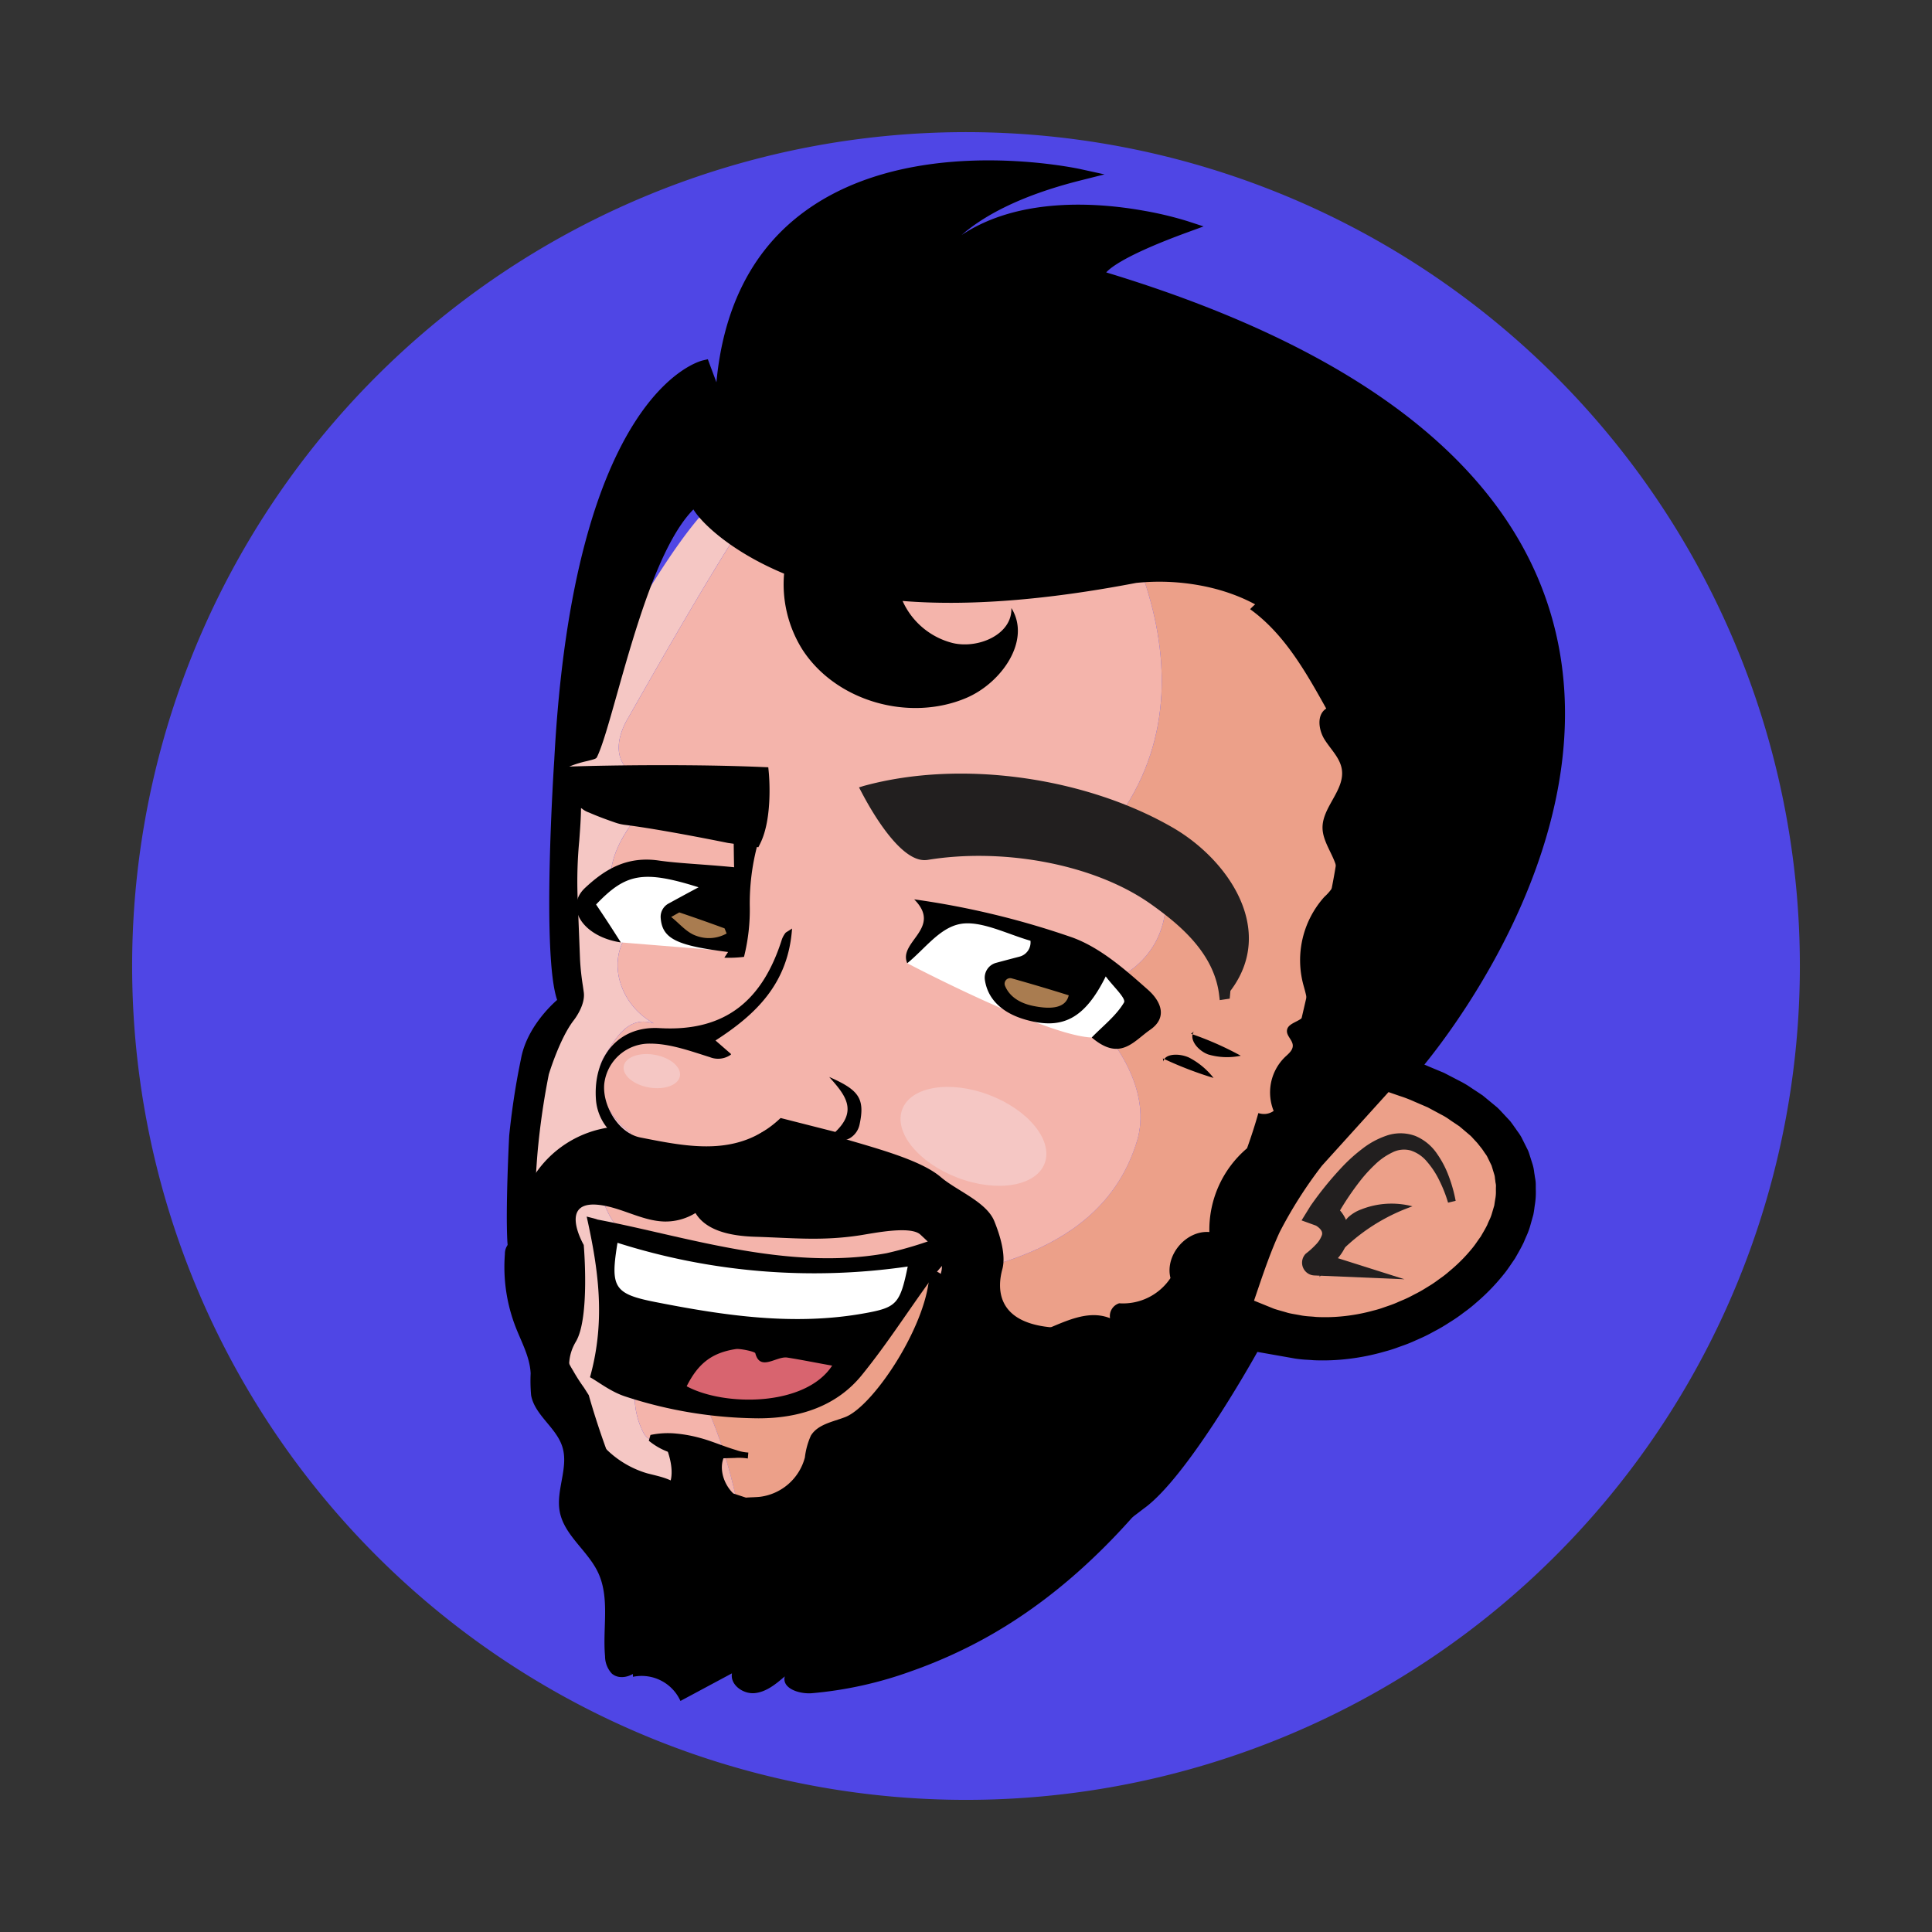 <svg xmlns="http://www.w3.org/2000/svg" xmlns:xlink="http://www.w3.org/1999/xlink" width="335.922" height="335.922" viewBox="0 0 335.922 335.922"><rect x="0" y="0" width="335.922" height="335.922" fill="#333333" stroke="none"/><defs><style>.a{fill:none;}.b{clip-path:url(#a);}.c{fill:#4f46e5;}.d{fill:#eca089;}.e{fill:#221f1f;}.f{fill:#f5c7c4;}.g{fill:#f4b4ab;}.h{fill:#a97c50;}.i{fill:#fff;}.j{fill:#d8646f;}</style><clipPath id="a"><rect class="a" width="289.974" height="289.974"/></clipPath></defs><g transform="translate(50.354) rotate(10)"><g class="b"><path class="c" d="M289.974,144.987A144.987,144.987,0,1,1,144.987,0,144.987,144.987,0,0,1,289.974,144.987"/><path class="d" d="M24.724,13.369l.42-1.268v0l2.792-8.413h0l.848-2.557-.033.012L29.124,0,28.1,1.365l-1.528.508L26.051,1.1l-.7,1.288q-2.292,1-4.583,2.006L11.8,8.274,8.213,9.761a7.438,7.438,0,0,1-3.608.582,29.081,29.081,0,0,0-3.213-.215L0,10.1l.163,1.381c.131,1.126.263,2.208.388,3.236a85.1,85.1,0,0,0,24.172-1.347" transform="translate(122.294 230.791)"/><path d="M4.766.242A6.044,6.044,0,0,1,1.339,2.178C.839,4.6.385,6.883,0,8.9l4.032-2.9c.378-1.88.8-3.9,1.261-5.994-.175.08-.352.159-.527.242" transform="translate(162.639 246.601)"/><path class="e" d="M0,.369C.083.254.177.131.284,0L.018.4C.011.39.008.378,0,.369" transform="translate(161.728 160.645)"/><path class="d" d="M131.776,97.773l-.011-.546a7.166,7.166,0,0,0-.157-1.67l-.02-.113c-.033-.195-.065-.39-.091-.586a2.767,2.767,0,0,0-.189-.721,4.276,4.276,0,0,1-.139-.42l-.032-.091c-.027-.07-.063-.2-.1-.326a3.588,3.588,0,0,0-.261-.7l-.647-1.274a3.034,3.034,0,0,0-.165-.313l-1.07-1.474A3.956,3.956,0,0,0,128.4,89l-.531.431.476-.484c-.1-.1-.2-.2-.293-.3l-.369-.376c-.159-.166-.328-.339-.5-.5l-.06-.051-1.336-1.02c-.221-.174-.416-.326-.624-.462l-2.3-1.344-1.137-.5c-.221-.094-.437-.19-.653-.29L121,84.066a11.353,11.353,0,0,0-1.729-.682l-2.55-.843-2.648-.629a23.451,23.451,0,0,0-2.686-.517l-2.984-.478-.215.472c-.136.3-.287.6-.459.92a51.936,51.936,0,0,1-3.07,4.988c-1-.414-3.354-2.483-6.853-12.211l-.027-.077a71.211,71.211,0,0,1-2.459-8.527l1.558.636-1.155-1.806q-.209-.326-.4-.633l-.157-.252-.292-.056-.011,0c0-.017-.006-.032-.008-.047a28.094,28.094,0,0,1-.36-2.795,18.6,18.6,0,0,0-.6-3.676c1.859-22.735-1.54-39.07-10.1-48.556C76.862,1.613,67.8,0,61.414,0a41.537,41.537,0,0,0-9.582,1.138C59.008,13.777,62.25,28.388,55.606,43c-.7,2.086,8.342,5.561,9.731,11.121,2.086,6.951,0,13.207-5.561,17.377,2.086,1.391,2.781,4.172,1.391,5.561-1.391.7-2.78,2.086-4.865,1.391C63.252,83.318,69.508,90.964,68.117,99.3,65.336,118.767,45.18,126.413,27.8,131.278c-.7,0-2.781.7-2.781,2.084,1.391,7.646,1.391,15.293-5.561,18.767C13.207,155.606,6.256,154.911,0,153.521c7.04,9.241,11.568,19.875,14.653,31.019,2.093-.07,4.472-.18,6.894-.434,1.185-.1,2.417-.242,3.754-.431,1.312-.154,2.613-.378,3.73-.574,1.25-.193,2.515-.461,3.7-.719,1.356-.264,2.671-.6,3.664-.869l1.82-.469,1.8-.555c1.333-.4,2.444-.745,3.562-1.179,2.551-.881,4.936-1.932,6.93-2.841l3.348-1.661,3.237-1.859c.7-.4,1.359-.845,2-1.279.4-.271.762-.512,1.128-.747.911-.567,1.771-1.229,2.606-1.871l.408-.314a56.723,56.723,0,0,0,4.818-4.057l.837-.76,2.6-2.653c.576-.573,1.088-1.193,1.584-1.793l.047-.057c.266-.32.532-.642.806-.954l1.2-1.418c.237-.3.461-.615.686-.928l1.221-1.688c.458-.629.916-1.259,1.359-1.9.382-.645.777-1.276,1.171-1.906l.045-.074a43.9,43.9,0,0,0,2.545-4.441l.632-1.214c.364-.7.729-1.392,1.07-2.1l2.216-5.143,1.864-5.292c.478-1.465.89-2.978,1.289-4.442l.042-.153c.237-.875.473-1.746.725-2.613l.769-2.607,5.189,1.111c.515.079,1.035.132,1.555.184.334.033.67.068,1,.109.444.038.881.042,1.292.042h.648c.215,0,.432,0,.647.008h0a14.713,14.713,0,0,0,1.625-.1c.34-.035.65-.067.961-.086a31,31,0,0,0,5.121-1.061,33.041,33.041,0,0,0,4.927-1.886,16.876,16.876,0,0,0,1.758-.895l.6-.333a18.53,18.53,0,0,0,1.8-1.09l.461-.3a20.185,20.185,0,0,0,1.806-1.282l.351-.271a20.875,20.875,0,0,0,1.756-1.451l.284-.251a19.978,19.978,0,0,0,1.576-1.513l.328-.336a17.244,17.244,0,0,0,1.354-1.505l.4-.478a29.357,29.357,0,0,0,2.949-4.318c.278-.479.5-.964.718-1.433l.038-.082c.127-.271.252-.541.387-.807l.032-.074.212-.591c.195-.527.419-1.131.591-1.732l.017-.065c.036-.2.1-.443.162-.689l.026-.1a7.687,7.687,0,0,0,.295-1.584l.147-1.223c.008-.237,0-.456,0-.68" transform="translate(111.333 71.19)"/><path class="f" d="M41.006,163.068c-2.086,0-4.865.7-6.256-1.391-5.561-7.645-.7-16.682-2.78-25.022-1.391-6.256-10.427-8.342-11.816-15.988-.7-3.475,1.389-6.95,3.475-9.731-4.17-2.084-8.34-6.951-6.951-11.816,1.391-3.475,2.781-8.34,7.646-7.645-8.342-2.781-11.816-13.9-2.781-18.767-2.78-1.391-7.645-.7-8.34-2.781-2.781-6.254,2.086-13.9,5.561-19.461-6.256,0-10.426-2.781-8.342-9.731,4.323-12.1,8.647-24.207,13.47-35.975A16.859,16.859,0,0,1,19.724.771L19.184,0l-.562.753C11.22,10.66,1.9,41.425.108,47.492a7.013,7.013,0,0,0-.009,2.6l.079.754,6.1,26.881L6.084,77.3c-.993.128,3.163,13.16,2.391,13.252l1.155.029-.166.168c-3.07,3.089-3.183,11.667-3.186,12.029-.027,1.128-.038,2.173-.036,3.173.011,3.109.13,6.215.354,9.23.11,1.59.28,3.186.431,4.592l.088.7c.168,1.306.333,2.6.553,3.865.195,1.315.458,2.622.713,3.886l.127.633c.357,1.593.683,3.015,1.1,4.457.379,1.459.855,2.9,1.348,4.371l.778,2.149.875,2.105c.2.511.435,1,.665,1.474l.394.822c.3.624.585,1.223.92,1.8l.407.736c.228.416.458.836.706,1.244l1.215,1.909c.252.4.529.771.8,1.131l.039.054c.165.218.323.432.479.651a20.475,20.475,0,0,0,1.406,1.765,31.987,31.987,0,0,0,2.43,2.631l.9.955.07.145c1.132,2.332,2.406,4.758,3.786,7.209,1.419,2.521,2.8,4.8,4.223,6.95a58.093,58.093,0,0,0,4.817,6.4,24.418,24.418,0,0,0,2.752,2.7,11.479,11.479,0,0,0,1.472,1.052,6.855,6.855,0,0,0,1.391.647l.13.032c1.374.2,2.919.357,4.664.488-3.307-6.248-5.592-12.8-5.266-19.664" transform="translate(68.938 72.762)"/><path class="g" d="M88.816,77.314c2.086.7,3.475-.7,4.865-1.391,1.391-1.391.7-4.17-1.391-5.561,5.561-4.17,7.646-10.426,5.561-17.377-1.389-5.561-10.426-9.035-9.731-11.121C94.765,27.25,91.523,12.639,84.347,0c-.908.221-1.452.391-1.516.413C64.615,7.352,48.986,10.864,36.345,10.864c-11.531,0-18.417-2.931-22.333-5.668C9.188,16.964,4.864,29.068.543,41.17-1.543,48.121,2.627,50.9,8.883,50.9,5.408,56.463.543,64.107,3.322,70.363c.7,2.086,5.561,1.391,8.342,2.781C2.627,78.009,6.1,89.131,14.443,91.91c-4.865-.694-6.256,4.172-7.646,7.646-1.389,4.865,2.781,9.731,6.951,11.816-2.084,2.781-4.17,6.256-3.475,9.731,1.391,7.646,10.426,9.732,11.816,15.986,2.084,8.342-2.781,17.377,2.78,25.023,1.391,2.086,4.172,1.391,6.256,1.391-.326,6.862,1.959,13.415,5.266,19.662.807.06,1.655.115,2.556.163,1.427.079,3.109.118,5,.118.843,0,1.706-.008,2.572-.023.209-.006.438-.015.654-.023-3.085-11.144-7.613-21.78-14.653-31.019,6.256,1.391,13.207,2.084,19.461-1.391,6.951-3.475,6.951-11.121,5.561-18.767,0-1.389,2.086-2.084,2.781-2.084,17.377-4.865,37.533-12.512,40.314-31.974,1.39-8.34-4.865-15.986-11.816-20.852" transform="translate(78.818 72.328)"/><path class="e" d="M21.177,2.519A8.488,8.488,0,0,0,16.94.134a7.449,7.449,0,0,0-5.05.874,14.409,14.409,0,0,0-3.7,2.979A28.462,28.462,0,0,0,5.4,7.552a59.214,59.214,0,0,0-4.3,7.716L0,18.029l2.615.456a2.347,2.347,0,0,1,.261.109,3.03,3.03,0,0,1,.348.192,2.007,2.007,0,0,1,.473.4.947.947,0,0,1,.219.819,4.423,4.423,0,0,1-.691,1.661,14.231,14.231,0,0,1-1.5,1.935A2.223,2.223,0,0,0,3.847,27.07L19.4,25,7.355,23.4A8.312,8.312,0,0,0,8.4,20.745a5.852,5.852,0,0,0-.018-2.254,5.456,5.456,0,0,0-.961-2.14A6.427,6.427,0,0,0,6.283,15.16,49.04,49.04,0,0,1,8.783,9.6a25.121,25.121,0,0,1,2.1-3.34,11.378,11.378,0,0,1,2.606-2.606,4.452,4.452,0,0,1,3.061-.893A6.13,6.13,0,0,1,19.712,4.19a14.877,14.877,0,0,1,2.705,2.884,23.634,23.634,0,0,1,2.134,3.493l1.245-.538a24.953,24.953,0,0,0-1.886-3.943,17,17,0,0,0-2.734-3.567" transform="translate(210.125 160.388)"/><path class="e" d="M54.874,4C38.626-1.9,16.806-1.367.772,6.212c-.31.159-.466.239-.772.4.184.236.277.354.459.591.741.951,7.107,9.375,11.841,9.91a3.729,3.729,0,0,0,1.667-.169c12.327-4.318,28.507-4.4,39.587.863,5.694,2.705,12.379,6.587,14.428,13.641l.212.7c.662-.227.991-.337,1.66-.555-.045-.541-.068-.812-.115-1.353C75.806,18.385,65.374,7.8,54.874,4" transform="translate(121.274 111.024)"/><path class="h" d="M1.263,8.011C3.849,10.6,7.487,11.082,11.32,10.32l-.883-8.206L7.592,0C4.1,2.671-2.85,4.87,1.263,8.011" transform="translate(92.946 138.925)"/><path class="i" d="M15.54,10.713C11.161,7.6,18.38,5.373,21.87,2.7L18.232,0S-13.224,3.836,6.5,15.145l19.132-1.8-.035-.323c-3.833.762-7.471.277-10.057-2.309" transform="translate(78.669 136.222)"/><path d="M1.005,17.548C-2.033,21.582,2.178,26,8.76,25.821,7.7,24.664,6.817,23.7,5.919,22.743c-.84-.895-1.691-1.782-2.542-2.665,4.1-6.135,6.877-7.386,17.035-6.043-1.811,1.419-3.2,2.526-4.646,3.686a2.618,2.618,0,0,0-.934,2.647c.89,3.62,3.64,4.3,12.581,3.859-.157.367-.311.724-.467,1.088a21.889,21.889,0,0,0,3.342-.736,33.487,33.487,0,0,0-.564-8.97,39.451,39.451,0,0,1-.55-10.195,2.342,2.342,0,0,0,0-.385C28.761.727,25,.192,24.037,0c.073.068,1.79,9.459,1.864,9.53-5.479.425-9.678,1.023-13.133,1.129-5.751.174-9.1,3.354-11.762,6.889M26.1,20.286l.508.815a6.291,6.291,0,0,1-5.1,1.319c-1.8-.268-3.268-1.611-4.891-2.47q.623-.517,1.25-1.031,4.133.63,8.236,1.366" transform="translate(76.409 125.547)"/><path class="h" d="M4.408,0C.862,1.481-1.648,3.065,1.3,6.011,5.28,9.2,11.648,9.2,14.036,5.216,17.042-.044,8.7,1.787,4.408,0" transform="translate(150.223 143.312)"/><path class="i" d="M33.431,4.017S10.769-1.7,4.453.509L0,9.706s25.847,8.258,33.836,7.148l8.86-6.139Zm-4.014,7.932c-2.388,3.98-8.756,3.98-12.737.8-2.947-2.947-.437-4.53,3.109-6.012a5.423,5.423,0,0,1-.721-.357,5.423,5.423,0,0,0,.721.357c.286-.119.574-.237.872-.357-.3.119-.586.237-.872.357,4.292,1.787,12.634-.044,9.628,5.216" transform="translate(134.842 136.579)"/><path d="M.741,11.2C-1.517,7.818,5.781,4.136,0,.058A144.229,144.229,0,0,1,28.3,1.822c5.152.937,10,3.927,14.458,6.658,2.56,1.566,4.264,4.134,1.587,6.786-2.527,2.5-4.169,6.363-9.773,3.085C36.1,16.091,38.1,13.9,39.04,11.392c.29-.772-2.355-2.445-3.913-3.924C32.8,15.384,29.311,17.982,22.712,17.3c-4.389-.455-7.164-2.486-8.189-5.626a2.676,2.676,0,0,1,1.433-3.224c1.327-.623,2.579-1.2,3.806-1.762a2.563,2.563,0,0,0,1.406-3.033l-.006-.021C16.925,3.19,12,1.615,8.615,2.888,5.186,4.177,3.318,8.237.741,11.2m28.619.621c-3.541-.459-6.753-.83-10.276-1.179a.967.967,0,0,0-.928,1.462c1.007,1.605,2.86,2.535,5.418,2.609,2.831.082,5.66-.416,5.786-2.891" transform="translate(134.102 135.082)"/><path class="i" d="M0,5.332l4.028,15.08,46.22-6.582L54.888,0S25.465,10.769,1.552,4.889" transform="translate(91.287 195.801)"/><path class="j" d="M5.217.372,0,13.784S29.488,17.131,32.207,0Z" transform="translate(105.115 213.701)"/><path d="M60.815,0a69.074,69.074,0,0,1-8.372,4.208C35.921,10.311,17.378,7.359,1.962,7.17,1.389,7.067.8,7.057,0,6.983c3.541,8.559,6.422,17.1,5.42,27.407,1.634.57,4.064,1.888,6.667,2.241a75.718,75.718,0,0,0,23.429-.289c7.1-1.25,13.013-4.492,16.351-10.47C55.255,19.8,57.9,13.39,60.954,7.164,61.772,5.5,62.82,3.93,63.8,2.332Q62.253,1.233,60.815,0M22.245,33.023c1.236-4.107,3.174-6.476,7.318-7.862.677-.227,3.313-.145,3.439.133,1.381,3.038,3.706-.178,5.591-.222,2.241-.054,5.7.032,7.941.023-3.374,7.869-17.251,10.257-24.289,7.929M50.616,15.11c-11.733,4.356-24.02,4.681-36.326,4.435-7.338-.147-8.124-1.193-8.221-9a112.9,112.9,0,0,0,50.412-4.7c-.183,6.635-.686,7.344-5.866,9.268" transform="translate(87.601 192.361)"/><path d="M.113,1.094A14.754,14.754,0,0,1,4.481.078,24.217,24.217,0,0,1,8.772.116c1.43.124,2.863.416,4.3.66q1.079.19,2.166.317A7.449,7.449,0,0,0,17.4,1.15l.092,1.035a9.58,9.58,0,0,0-2.186.286l-2.184.452a34.673,34.673,0,0,1-4.4.735,20.1,20.1,0,0,1-4.409-.1A11.664,11.664,0,0,1,0,2.129Z" transform="translate(105.004 233.721)"/><path class="e" d="M5.3,2.113A6.725,6.725,0,0,0,3.245,3.927,8.746,8.746,0,0,0,2.186,6.458Q1.1,10.09,0,13.724L.2,14.955A32.947,32.947,0,0,1,13.964.05,14.324,14.324,0,0,0,5.3,2.113" transform="translate(214.726 172.61)"/><path class="f" d="M9.92,2.885c0,1.593-2.22,2.885-4.961,2.885S0,4.478,0,2.885,2.22,0,4.959,0,9.92,1.292,9.92,2.885" transform="translate(89.404 169.589)"/><path class="f" d="M26.093,10.447c-.8,4.179-7.267,6.455-14.449,5.084S-.717,9.662.081,5.483,7.348-.972,14.53.4,26.891,6.268,26.093,10.447" transform="translate(138.318 165.967)"/><path d="M0,1.055.988.009.978,0A6.74,6.74,0,0,0,0,1.055" transform="translate(214.198 159.332)"/><path d="M183.112,164.185l-.015-.432a13.416,13.416,0,0,0-.308-2.773l-.116-.642a5.942,5.942,0,0,0-.345-1.276c-.057-.159-.113-.317-.183-.546-.06-.16-.115-.323-.166-.484a7.493,7.493,0,0,0-.464-1.186l-.9-1.723a6.4,6.4,0,0,0-.349-.6l-1.483-2a9.041,9.041,0,0,0-.825-.886c-.124-.119-.245-.239-.382-.382l-.339-.334c-.278-.278-.558-.556-.919-.88l-1.714-1.289c-.293-.222-.588-.444-.939-.668l-2.8-1.587-1.422-.621c-.258-.107-.515-.219-.775-.333a15.718,15.718,0,0,0-2.134-.812l-2.956-.93-2.878-.648q-.379-.1-.757-.172c4.8-8.606,24.585-47.748,8.074-80.933-12.188-24.5-41.277-39.68-86.469-45.115.606-.995,3.032-3.72,12.72-9.329l2.565-1.486L93.894,5.7a61.7,61.7,0,0,0-7.98-.464c-7.934,0-21.551,1.353-30.26,9.663,3.109-3.842,8.682-8.441,18.654-12.912L78.294.2,73.929.02S73.455,0,72.592,0C65.263,0,40.286,1.236,26.669,17.149c-6.685,7.811-9.557,18.021-8.549,30.369L15.951,43.83l-.833.36c-.865.372-21.083,9.852-13.366,72.862.151,1.391,3.729,33.836,7.743,41.034-.816,1.007-4.376,5.7-4.412,11.165-.053,1.8-.07,3.426-.056,4.98.027,2.8.145,5.66.355,8.532.157,1.28,1.584,12.673,2.893,18.235l.056.215c.122.479.246.957.381,1.422.422,1.569.933,3.086,1.468,4.64l.845,2.287.925,2.186c.233.585.512,1.153.781,1.7l.36.739c.3.626.647,1.336,1.038,2l.438.781c.251.449.5.9.784,1.357l1.307,2.025c.292.455.62.89.961,1.345.165.216.328.432.481.642a22.753,22.753,0,0,0,1.558,1.936,36.518,36.518,0,0,0,2.789,2.976l.286.284c1.1,2.356,2.273,4.682,3.581,7.108,1.424,2.637,2.813,5.018,4.25,7.281a62.513,62.513,0,0,0,5.009,6.9l5.263,4.787a11.65,11.65,0,0,0,2.529,1.173l.239.05c2.887.491,5.639.727,7.95.892,2.273.165,4.714.24,7.917.242,2.179-.027,5.044-.091,7.885-.337,1.25-.083,2.578-.212,3.939-.381,1.256-.125,2.482-.3,3.927-.53,1.338-.183,2.669-.441,3.912-.688,1.427-.252,2.838-.588,3.9-.852l1.962-.47,1.889-.546c1.371-.387,2.6-.744,3.806-1.185,2.775-.9,5.455-2.03,7.491-2.917l3.637-1.728,3.478-1.913c.775-.426,1.525-.913,2.261-1.387l.1-.062c.352-.228.7-.456,1.05-.67.963-.579,1.867-1.238,2.784-1.918a113.3,113.3,0,0,0,13.793-12.9c6.31-6.4,13.83-27.646,14.742-30.269l6.668,0a20.537,20.537,0,0,0,2.17-.166c.333-.038.665-.076,1.049-.109a37.583,37.583,0,0,0,6.17-1.359,39,39,0,0,0,5.786-2.3,22.522,22.522,0,0,0,2.166-1.137l.585-.334a24.169,24.169,0,0,0,2.213-1.381l.422-.284a26.25,26.25,0,0,0,2.228-1.628l.277-.219a27.689,27.689,0,0,0,2.167-1.844l.195-.178a26.228,26.228,0,0,0,1.968-1.936l.245-.26a23.658,23.658,0,0,0,1.7-1.939l.373-.456a36.114,36.114,0,0,0,3.493-5.264c.342-.612.632-1.25.96-1.982.135-.3.271-.6.447-.988l.2-.556c.317-.883.6-1.684.84-2.575.053-.264.115-.526.177-.786l.039-.16a12.723,12.723,0,0,0,.4-2.3l.168-1.681c.011-.4,0-.8-.017-1.208m-7.1,2.121a6.9,6.9,0,0,1-.263,1.374l-.023.083c-.07.278-.141.552-.174.745-.162.564-.367,1.123-.57,1.667l-.2.552c-.151.3-.295.612-.438.919-.207.449-.42.911-.677,1.356a28.107,28.107,0,0,1-2.846,4.169l-.4.479a16.336,16.336,0,0,1-1.3,1.443l-.329.339a18.945,18.945,0,0,1-1.521,1.459l-.286.252a20.049,20.049,0,0,1-1.7,1.4l-.345.266a19.476,19.476,0,0,1-1.749,1.241l-.462.3A17.967,17.967,0,0,1,161,185.406l-.617.342a16.234,16.234,0,0,1-1.688.858,31.8,31.8,0,0,1-4.778,1.829,30.089,30.089,0,0,1-4.891,1.02c-.333.021-.667.054-1,.089a13.917,13.917,0,0,1-1.495.1c-.225-.006-.45-.008-.679-.008l-.647,0c-.388,0-.8,0-1.165-.035-.342-.042-.683-.077-1.035-.112-.5-.051-1-.1-1.434-.166l-6.121-1.31-1.04,3.528c-.252.872-.491,1.749-.73,2.627l-.026.1c-.4,1.471-.816,2.993-1.283,4.429l-1.836,5.227-2.2,5.1c-.337.7-.7,1.384-1.056,2.074l-.647,1.247a43.367,43.367,0,0,1-2.489,4.336l-.077.124c-.388.621-.777,1.242-1.114,1.817-.437.633-.89,1.256-1.345,1.88l-1.208,1.67c-.221.308-.441.615-.653.886l-1.186,1.4c-.29.328-.57.667-.875,1.035a22.893,22.893,0,0,1-1.525,1.728l-2.556,2.61-.818.742a56.032,56.032,0,0,1-4.775,4.022l-.419.322c-.81.624-1.649,1.27-2.523,1.814-.351.224-.694.455-1.038.686l-.115.077c-.624.422-1.271.857-1.935,1.235l-3.18,1.83-3.319,1.647c-1.972.9-4.329,1.938-6.872,2.817-1.09.422-2.181.759-3.5,1.156l-1.75.541-1.829.47c-1.047.28-2.3.6-3.617.857-1.171.255-2.42.521-3.662.713-1.362.24-2.509.428-3.7.567-1.315.187-2.529.326-3.715.426-2.645.278-5.258.385-7.46.453-2.931.048-5.452.017-7.5-.1-2.823-.147-5.155-.357-7.061-.623a6.033,6.033,0,0,1-1.209-.562,10.665,10.665,0,0,1-1.342-.961,23.122,23.122,0,0,1-2.634-2.586,57.2,57.2,0,0,1-4.731-6.286c-1.406-2.13-2.775-4.383-4.185-6.888-1.368-2.432-2.631-4.84-3.756-7.154l-.115-.239L25.8,223.666a31.731,31.731,0,0,1-2.374-2.574,19.009,19.009,0,0,1-1.342-1.684c-.171-.24-.348-.478-.524-.713-.275-.366-.713-1-.978-1.416l-.99-1.555c-.236-.387-.452-.784-.685-1.209l-.419-.754c-.311-.534-.586-1.108-.881-1.725l-.4-.828c-.221-.453-.449-.924-.641-1.418l-.857-2.062-.771-2.125c-.487-1.448-.954-2.869-1.335-4.327-.407-1.425-.729-2.828-1.076-4.376l-.128-.635c-.252-1.251-.512-2.547-.707-3.859-.221-1.265-.385-2.565-.546-3.819l-.086-.674c-.15-1.4-.319-2.991-.428-4.56-.222-2.991-.34-6.071-.349-9.156,0-.991.008-2.028.032-3.121.008-.065.771-6.44,2.618-9.972.065-.119,1.593-2.955.89-5.139-.118-.37-.24-.739-.361-1.108A43.628,43.628,0,0,1,12.2,150.5L9.942,140.093l0-.006a75.537,75.537,0,0,1-1.471-9.963c-.2-1.972-.385-3.847-.682-5.613a2.24,2.24,0,0,1,.369.168,3.957,3.957,0,0,0,1.158.36c1.708.419,3.4.707,4.834.934a8.043,8.043,0,0,0,1.647.089c6.671-.331,18.071-.017,18.207-.014l5.338-.19.209-.712c1.406-4.79-.6-12.1-.688-12.41l-.239-.863-.886.119c-11.618,1.527-26.127,4.267-33.217,5.768a18.52,18.52,0,0,1,2.823-1.453c1.221-.54,1.545-.692,1.629-.972.588-1.992,1-6.1,1.524-11.292,1.155-11.493,2.728-27.157,7.524-34.06,1.815,2.09,7.787,6.1,17.465,8.26a21.35,21.35,0,0,0,5.421,12.439c7.326,7.887,20.509,9.2,29.535,3.336,5.562-3.612,9.43-11.816,5-16.751.97,4.471-4.386,8.011-8.955,7.766A13.044,13.044,0,0,1,56.6,79.341C67.9,78.282,81.125,74.884,96.04,69.2a39.006,39.006,0,0,1,10.783-1.5c6.174,0,14.937,1.554,21.624,8.957,8.382,9.285,11.691,25.4,9.832,47.914l-.006.068.021.063a17.35,17.35,0,0,1,.592,3.6,28.681,28.681,0,0,0,.373,2.891c.018.1.039.195.062.292l.136.641a73.5,73.5,0,0,0,2.767,9.909l.026.071c1.685,4.687,4.036,10.14,6.421,12.175.038-.035.08-.071.119-.106l-.109.115a3.064,3.064,0,0,0,1.649.8l-.787-1.554c1.687-1.362,3.825-2.807,4.5-4.064q.2-.379.378-.742l2.222.357a22.935,22.935,0,0,1,2.6.5l2.563.606,2.6.857a10.69,10.69,0,0,1,1.579.627l.113.051c.212.1.422.192.62.275l1.1.487,2.19,1.28c.186.121.358.258.564.42l.792.6.995.877.339.345c.115.125.236.246.4.41a3.441,3.441,0,0,1,.367.391l1.032,1.421.775,1.525a2.892,2.892,0,0,1,.178.5,4.062,4.062,0,0,0,.125.39c.045.174.1.345.166.514a1.927,1.927,0,0,1,.138.5c.026.212.062.42.1.629l.02.115a6.54,6.54,0,0,1,.142,1.511l.008.511c.008.221.015.441.015.576Z" transform="translate(66.507 5.056)"/><path d="M39.74,24.293c3.188,2.509,5.976,4.815,2.712,9.226-3.017-.225-6.339-.472-9.793-.73-5.923,8.041-14.812,7.74-23.429,7.568-3.975-.08-7.536-4.454-7.8-8.128a7.9,7.9,0,0,1,6.625-8.236c3.42-.609,7.123.053,10.653.511a3.822,3.822,0,0,0,3.475-1.016l.015-.014a.113.113,0,0,0-.018-.183l-3.009-1.814C25.345,15.766,29.905,9.5,28.9,0c-.781.745-.955.84-1.017.985a4.281,4.281,0,0,0-.388,1.128C26.063,12.938,20.823,19.7,9.2,21.054c-7.131.833-10.45,6.913-8.763,13.96l.009.039a8.83,8.83,0,0,0,4.944,6.022l3.877,1.762A29.443,29.443,0,0,0,24.5,41.652c4.853-1.865,8.136-6.419,13.5-7.166,1.874-.26,3.7.532,5.483.345a2.967,2.967,0,0,0,1.7-.729,3.64,3.64,0,0,0,1.194-2.616c.181-4.661-1.258-5.889-6.643-7.193" transform="translate(85.171 143.825)"/><path d="M.413,0,0,.466C.094.481.186.5.278.515A1.417,1.417,0,0,1,.413,0" transform="translate(185.569 149.331)"/><path d="M0,0C-.086,1.282,1.557,2.656,3.282,2.973A11.573,11.573,0,0,0,8.9,2.208,55.144,55.144,0,0,0,0,0" transform="translate(185.844 149.846)"/><path d="M.2.517,0,0C.091.026.183.045.274.07A1.027,1.027,0,0,0,.2.517" transform="translate(181.487 154.867)"/><path d="M0,1.176C.414.159,2.449-.26,4.15.164A12.908,12.908,0,0,1,8.995,2.921,64.72,64.72,0,0,1,0,1.176" transform="translate(181.76 153.76)"/><path d="M125.879,24.95l-3.6,6.947c-.756-2.708-.206-5.686.334-8.491.839-4.36,1.54-9.217-2.805-12.5-1.673-1.267-3.73-.58-5.423.66-.878.645-2.634-12.627-3.006-11.493L109.37,37.51c-.514,1.93-1.779,3.316-3.76,3.064-.21,2.078-.506,4.208-.877,6.368a18.58,18.58,0,0,0-3.921,15.48c-4.058.384-6.939,5.334-5.27,9.052a9.9,9.9,0,0,1-8.018,5.869,2.324,2.324,0,0,0-1.12,2.832c-5.328-1.1-9.711,3.978-14.7,6.139A28.807,28.807,0,0,1,66.14,87.88c-5.346,1.126-6.756-11.575-12.1-10.449,1.61,8.679-5.4,24.919-10.015,27.683-1.975,1.185-4.462,2.051-5.3,4.2a12.858,12.858,0,0,0-.367,3.912,9.275,9.275,0,0,1-6.454,8.085c-.789.233-1.626.37-2.426.58l-2.29-.331c-2.4-1.626-3.756-5-2.063-7.312l-1.69-.413c-.187.449-.833.547-1.348.543l-8.71-.1c2.134,2.9,4.129,7.374,1.335,9.652-2.226,1.815-5.6.367-7.739-1.555S2.846,117.957,0,117.563a47.224,47.224,0,0,0,2.27,6.011l10.668,24.685a36.847,36.847,0,0,1,2.606,7.725,7.4,7.4,0,0,1,8.857,2.7l7.988-6.285c0,2.028,2.55,3.25,4.5,2.7s3.358-2.2,4.639-3.776c-.184,2.164,3.023,2.613,5.128,2.072a67.956,67.956,0,0,0,16.393-6.789,84.959,84.959,0,0,0,11.653-7.9c18.033-14.582,29-36.149,36.877-57.959a5.117,5.117,0,0,1-2.385-.388c1.433-6.62,1.941-13.449,3.647-20.011a75.587,75.587,0,0,1,5.242-12.682l9.743-15.512Z" transform="translate(93.879 120.772)"/><path d="M32.627,27.287C31.318,18.848,28.935,9.973,22.543,4.31S4.66-1.849,0,5.308c6.59,3.182,11.42,9.04,16.035,14.72-1.49,1.35-.682,3.887.671,5.375s3.2,2.672,3.838,4.577c1.17,3.47-2.278,7.108-1.522,10.692.668,3.171,4.484,5.474,3.907,8.664A8.761,8.761,0,0,1,21.4,52.325a16.483,16.483,0,0,0-.963,15.651c.892,1.871,2.108,4.215.763,5.792-.762.89-2.278,1.416-2.169,2.585.088.934,1.248,1.443,1.445,2.361.177.822-.475,1.558-.982,2.228A8.594,8.594,0,0,0,20,91.615l.515,1.986.816,4.376c7.856-9.168,10.9-21.512,12.185-33.517a143.58,143.58,0,0,0-.889-37.172" transform="translate(182.863 70.004)"/><path d="M0,0A10.872,10.872,0,0,0,1.061.9c.2-.059.407-.124.612-.175Z" transform="translate(88.216 182.342)"/><path d="M15.62,13.709c3.594.047,7.151,1.418,10.707.9a9.912,9.912,0,0,0,7.052-4.784,9.912,9.912,0,0,0,.6-8.5A43.711,43.711,0,0,1,23.361,2.775,15.411,15.411,0,0,1,14.58,0a18.771,18.771,0,0,0-12.1,11.135,36.249,36.249,0,0,0-1.706,7.5,12.47,12.47,0,0,0-.138,4.25,1.425,1.425,0,0,0-.334.326,2.6,2.6,0,0,0-.272,1.768A28.846,28.846,0,0,0,4.093,37.2c1.469,2.412,3.328,4.687,3.949,7.442a28.252,28.252,0,0,0,.744,3.748c1.235,3.309,5.3,4.752,6.912,7.893,1.725,3.351.174,7.578,1.483,11.114,1.466,3.957,5.978,5.86,8.413,9.306,2.831,4.007,2.439,9.377,3.724,14.112a4.469,4.469,0,0,0,1.676,2.775c1.446.887,3.451.015,4.376-1.407a9.969,9.969,0,0,0,1.164-4.894q.753-12.018,1.5-24.036a5.636,5.636,0,0,0-.219-2.5c-.973-2.385-4.273-2.3-6.841-2.515a16.906,16.906,0,0,1-12.314-7.692c-2.773-4.172-5.609-8.023-3.831-12.705,1.714-4.512-1.573-16.789-1.573-16.789s-6.282-7.456,2.362-7.341" transform="translate(74.698 183.241)"/><path d="M65.676,27.263c-9.835.793-10.337-5.49-10.06-8.491.236-2.551-1.468-5.816-2.831-7.985C50.855,7.721,45.42,6.713,42.3,4.869,36.878,1.661,23.917,1.627,16.473.09,12.016-.83,8.289,5.549,3.916,7.8a37.9,37.9,0,0,0,4.11-3.271C6.79,5.088,5.02,6.786,3.475,8.009A6.548,6.548,0,0,1,2,8.474,3.076,3.076,0,0,0,3.36,8.1,8.8,8.8,0,0,1,1.743,9.16l.481.745A6.086,6.086,0,0,0,.981,17.913c2.347,3.369,7.271,3.363,11.334,2.775,6.563-.948,11.494-1.264,17.78-3.372,2.248-.753,8.463-3.274,10.45-1.983,2.317,1.5,4.939,3.091,4.688,5.842-.3,3.269-.771,8.085-1.069,11.354l-.83,3.414c3.511,1.508,7.492,3.863,9.478.6,1.007-1.654,14.791-9.434,12.862-9.279" transform="translate(104.746 177.028)"/></g></g></svg>